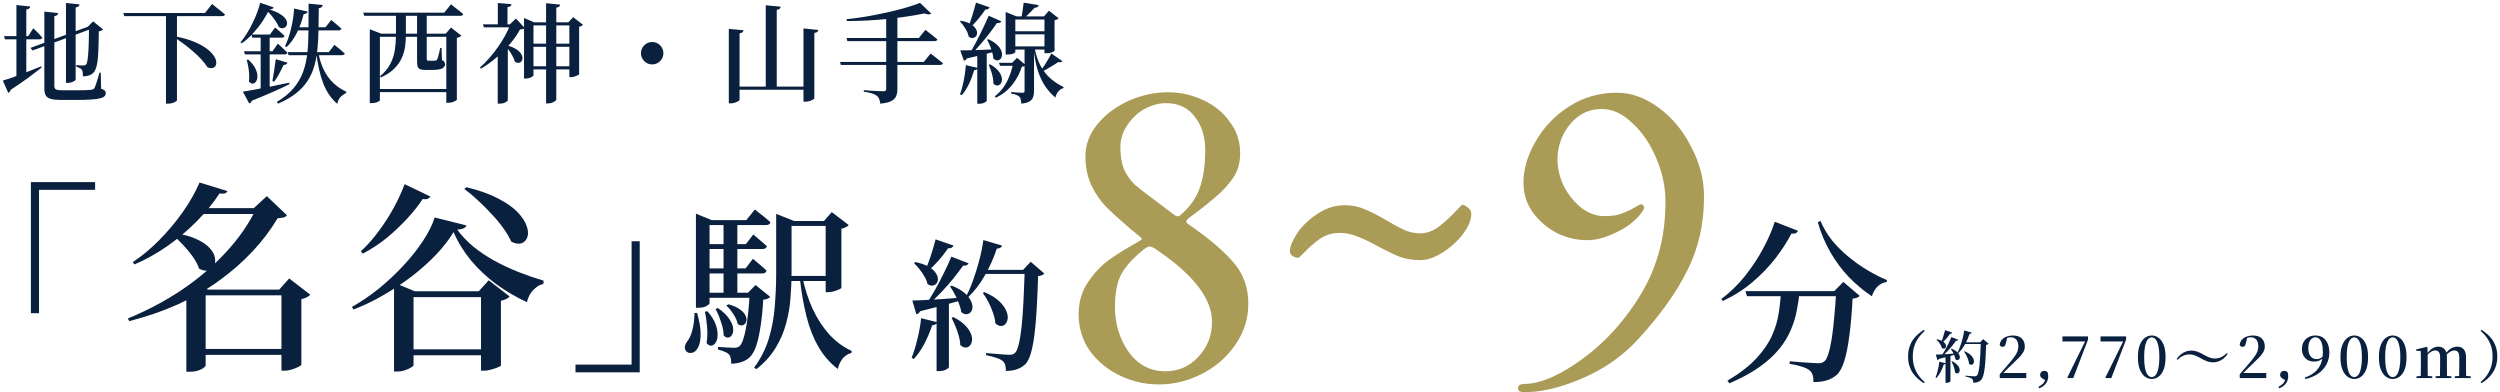 <svg width="529" height="83" viewBox="0 0 529 83" fill="none" xmlns="http://www.w3.org/2000/svg">
<path d="M212.796 3.463V2.543L215.096 3.463H220.915L221.95 2.267L223.997 3.854C223.935 3.946 223.836 4.03 223.698 4.107C223.56 4.168 223.376 4.214 223.146 4.245V10.754C223.146 10.8 222.977 10.9 222.64 11.053C222.318 11.191 221.896 11.26 221.375 11.26H221.007V4.13H214.843V11.007C214.843 11.099 214.689 11.214 214.383 11.352C214.076 11.475 213.662 11.536 213.141 11.536H212.796V3.463ZM213.969 6.614H222.157V7.258H213.969V6.614ZM213.946 9.811H222.203V10.478H213.946V9.811ZM218.868 9.811C219.159 11.513 219.619 12.924 220.248 14.043C220.876 15.147 221.605 16.044 222.433 16.734C223.276 17.424 224.15 17.984 225.055 18.413L225.009 18.666C224.61 18.758 224.257 18.98 223.951 19.333C223.659 19.686 223.445 20.123 223.307 20.644C222.463 19.908 221.727 19.08 221.099 18.16C220.485 17.225 219.972 16.098 219.558 14.779C219.159 13.46 218.86 11.835 218.661 9.903L218.868 9.811ZM211.393 13.284H215.464V13.928H211.6L211.393 13.284ZM214.383 13.284H214.153L215.211 12.249L217.097 13.813C216.959 13.982 216.667 14.081 216.223 14.112C215.824 15.415 215.18 16.65 214.291 17.815C213.401 18.98 212.213 19.939 210.726 20.69L210.519 20.368C211.255 19.801 211.883 19.134 212.405 18.367C212.926 17.6 213.348 16.78 213.67 15.906C214.007 15.017 214.245 14.143 214.383 13.284ZM206.793 11.076L208.794 10.915V21.357C208.794 21.418 208.64 21.533 208.334 21.702C208.042 21.871 207.644 21.955 207.138 21.955H206.793V11.076ZM206.517 0.565L209.415 1.554C209.353 1.692 209.246 1.807 209.093 1.899C208.955 1.976 208.763 2.014 208.518 2.014C208.042 2.704 207.521 3.394 206.954 4.084C206.386 4.759 205.827 5.341 205.275 5.832L204.93 5.648C205.175 5.019 205.443 4.237 205.735 3.302C206.026 2.367 206.287 1.454 206.517 0.565ZM209.208 3.325L211.899 4.521C211.837 4.644 211.722 4.743 211.554 4.82C211.4 4.881 211.201 4.897 210.956 4.866C210.542 5.479 210.036 6.177 209.438 6.959C208.84 7.741 208.196 8.531 207.506 9.328C206.831 10.11 206.164 10.838 205.505 11.513H205.091C205.551 10.731 206.034 9.865 206.54 8.914C207.046 7.948 207.529 6.974 207.989 5.993C208.464 5.012 208.87 4.122 209.208 3.325ZM203.182 10.662C203.657 10.662 204.301 10.654 205.114 10.639C205.926 10.608 206.846 10.578 207.874 10.547C208.901 10.501 209.951 10.455 211.025 10.409L211.048 10.777C210.312 10.976 209.415 11.214 208.357 11.49C207.314 11.751 206.057 12.042 204.585 12.364C204.523 12.517 204.431 12.632 204.309 12.709C204.201 12.77 204.086 12.816 203.964 12.847L203.182 10.662ZM203.343 4.383C204.201 4.552 204.876 4.782 205.367 5.073C205.857 5.364 206.21 5.679 206.425 6.016C206.639 6.338 206.747 6.652 206.747 6.959C206.747 7.25 206.662 7.496 206.494 7.695C206.325 7.894 206.103 8.009 205.827 8.04C205.566 8.071 205.282 7.979 204.976 7.764C204.884 7.212 204.646 6.637 204.263 6.039C203.895 5.426 203.519 4.927 203.136 4.544L203.343 4.383ZM209.139 8.293C209.921 8.661 210.526 9.052 210.956 9.466C211.4 9.88 211.699 10.286 211.853 10.685C212.006 11.068 212.06 11.421 212.014 11.743C211.968 12.065 211.853 12.318 211.669 12.502C211.485 12.686 211.255 12.778 210.979 12.778C210.718 12.763 210.45 12.625 210.174 12.364C210.158 11.935 210.082 11.482 209.944 11.007C209.806 10.532 209.645 10.072 209.461 9.627C209.277 9.167 209.077 8.761 208.863 8.408L209.139 8.293ZM209.484 13.606C210.189 14.005 210.733 14.419 211.117 14.848C211.5 15.277 211.753 15.691 211.876 16.09C212.014 16.473 212.052 16.818 211.991 17.125C211.929 17.432 211.799 17.677 211.6 17.861C211.416 18.03 211.193 18.106 210.933 18.091C210.687 18.076 210.442 17.938 210.197 17.677C210.212 17.232 210.166 16.78 210.059 16.32C209.967 15.845 209.844 15.385 209.691 14.94C209.537 14.48 209.384 14.074 209.231 13.721L209.484 13.606ZM204.378 13.79L206.931 14.365C206.885 14.503 206.8 14.618 206.678 14.71C206.555 14.802 206.371 14.856 206.126 14.871C205.834 15.883 205.466 16.857 205.022 17.792C204.577 18.712 204.071 19.494 203.504 20.138L203.136 19.954C203.442 19.141 203.703 18.191 203.918 17.102C204.148 15.998 204.301 14.894 204.378 13.79ZM216.614 0.565L219.788 1.094C219.696 1.447 219.404 1.631 218.914 1.646C218.73 1.861 218.507 2.098 218.247 2.359C218.001 2.604 217.748 2.857 217.488 3.118C217.227 3.363 216.997 3.586 216.798 3.785H216.131C216.207 3.371 216.292 2.85 216.384 2.221C216.476 1.592 216.552 1.04 216.614 0.565ZM222.456 11.306L224.802 12.939C224.756 13.031 224.656 13.1 224.503 13.146C224.349 13.192 224.158 13.184 223.928 13.123C223.544 13.399 223.015 13.736 222.341 14.135C221.681 14.534 221.03 14.894 220.386 15.216L220.202 15.009C220.462 14.656 220.738 14.25 221.03 13.79C221.321 13.33 221.597 12.878 221.858 12.433C222.118 11.988 222.318 11.613 222.456 11.306ZM216.798 9.811H218.799V19.264C218.799 19.724 218.737 20.146 218.615 20.529C218.492 20.912 218.239 21.219 217.856 21.449C217.488 21.694 216.905 21.855 216.108 21.932C216.092 21.625 216.054 21.342 215.993 21.081C215.947 20.836 215.855 20.636 215.717 20.483C215.579 20.345 215.372 20.215 215.096 20.092C214.835 19.969 214.459 19.877 213.969 19.816V19.471C213.969 19.471 214.068 19.479 214.268 19.494C214.482 19.509 214.728 19.532 215.004 19.563C215.295 19.578 215.563 19.594 215.809 19.609C216.069 19.624 216.253 19.632 216.361 19.632C216.529 19.632 216.644 19.601 216.706 19.54C216.767 19.463 216.798 19.356 216.798 19.218V9.811Z" fill="#09203F"/>
<path d="M177.744 13.1H195.477L196.926 11.329C196.926 11.329 197.01 11.398 197.179 11.536C197.348 11.659 197.57 11.827 197.846 12.042C198.122 12.241 198.406 12.464 198.697 12.709C198.988 12.939 199.264 13.161 199.525 13.376C199.464 13.621 199.249 13.744 198.881 13.744H177.928L177.744 13.1ZM179.124 8.04H194.419L195.822 6.315C195.822 6.315 195.906 6.384 196.075 6.522C196.244 6.645 196.458 6.813 196.719 7.028C196.995 7.227 197.271 7.442 197.547 7.672C197.838 7.902 198.107 8.124 198.352 8.339C198.291 8.584 198.076 8.707 197.708 8.707H179.308L179.124 8.04ZM194.672 0.611L197.064 2.888C196.941 2.98 196.757 3.034 196.512 3.049C196.267 3.049 195.968 2.98 195.615 2.842C194.572 3.057 193.399 3.264 192.096 3.463C190.808 3.662 189.443 3.839 188.002 3.992C186.561 4.13 185.089 4.245 183.586 4.337C182.099 4.414 180.634 4.452 179.193 4.452L179.124 4.061C180.504 3.923 181.922 3.731 183.379 3.486C184.851 3.225 186.285 2.942 187.68 2.635C189.075 2.313 190.379 1.983 191.59 1.646C192.801 1.293 193.829 0.948 194.672 0.611ZM187.519 3.095H189.888V18.873C189.888 19.425 189.804 19.908 189.635 20.322C189.466 20.751 189.121 21.104 188.6 21.38C188.094 21.656 187.312 21.84 186.254 21.932C186.223 21.549 186.147 21.211 186.024 20.92C185.917 20.644 185.748 20.422 185.518 20.253C185.257 20.054 184.92 19.893 184.506 19.77C184.107 19.632 183.532 19.509 182.781 19.402V19.08C182.781 19.08 182.896 19.088 183.126 19.103C183.356 19.118 183.647 19.141 184 19.172C184.368 19.187 184.744 19.21 185.127 19.241C185.526 19.256 185.886 19.272 186.208 19.287C186.53 19.302 186.76 19.31 186.898 19.31C187.128 19.31 187.289 19.272 187.381 19.195C187.473 19.103 187.519 18.965 187.519 18.781V3.095Z" fill="#09203F"/>
<path d="M154.974 18.321H171.419V18.988H154.974V18.321ZM162.035 1.117L165.186 1.416C165.171 1.585 165.102 1.73 164.979 1.853C164.856 1.96 164.649 2.037 164.358 2.083V18.758H162.035V1.117ZM154.215 6.108L157.343 6.407C157.312 6.56 157.236 6.698 157.113 6.821C157.006 6.928 156.799 7.005 156.492 7.051V21.127C156.492 21.204 156.4 21.296 156.216 21.403C156.032 21.526 155.794 21.633 155.503 21.725C155.227 21.817 154.936 21.863 154.629 21.863H154.215V6.108ZM170.016 6.016L173.167 6.338C173.136 6.491 173.06 6.629 172.937 6.752C172.83 6.859 172.623 6.928 172.316 6.959V20.782C172.316 20.859 172.224 20.951 172.04 21.058C171.856 21.181 171.618 21.288 171.327 21.38C171.036 21.472 170.737 21.518 170.43 21.518H170.016V6.016Z" fill="#09203F"/>
<path d="M138 13.629C137.571 13.629 137.172 13.522 136.804 13.307C136.451 13.092 136.168 12.809 135.953 12.456C135.738 12.088 135.631 11.689 135.631 11.26C135.631 10.815 135.738 10.417 135.953 10.064C136.168 9.711 136.451 9.428 136.804 9.213C137.172 8.998 137.571 8.891 138 8.891C138.445 8.891 138.843 8.998 139.196 9.213C139.549 9.428 139.832 9.711 140.047 10.064C140.262 10.417 140.369 10.815 140.369 11.26C140.369 11.689 140.262 12.088 140.047 12.456C139.832 12.809 139.549 13.092 139.196 13.307C138.843 13.522 138.445 13.629 138 13.629Z" fill="#09203F"/>
<path d="M112.286 9.236H121.532V9.903H112.286V9.236ZM112.286 14.02H121.532V14.687H112.286V14.02ZM115.552 0.68L118.542 0.979C118.511 1.132 118.435 1.27 118.312 1.393C118.205 1.5 118.005 1.577 117.714 1.623V21.081C117.714 21.173 117.622 21.28 117.438 21.403C117.254 21.541 117.032 21.656 116.771 21.748C116.51 21.84 116.242 21.886 115.966 21.886H115.552V0.68ZM120.474 4.728H120.267L121.279 3.624L123.372 5.257C123.311 5.318 123.211 5.395 123.073 5.487C122.935 5.564 122.759 5.617 122.544 5.648V15.699C122.544 15.76 122.444 15.837 122.245 15.929C122.061 16.021 121.831 16.113 121.555 16.205C121.294 16.282 121.049 16.32 120.819 16.32H120.474V4.728ZM110.883 4.728V3.808L113.022 4.728H121.026V5.372H112.884V15.929C112.884 16.006 112.8 16.098 112.631 16.205C112.478 16.312 112.271 16.412 112.01 16.504C111.765 16.581 111.489 16.619 111.182 16.619H110.883V4.728ZM107.456 9.167V21.242C107.456 21.288 107.379 21.365 107.226 21.472C107.088 21.595 106.889 21.702 106.628 21.794C106.367 21.886 106.061 21.932 105.708 21.932H105.317V11.007L107.456 9.167ZM105.34 0.634L108.238 0.887C108.223 1.04 108.146 1.178 108.008 1.301C107.885 1.408 107.678 1.477 107.387 1.508V5.418H105.34V0.634ZM102.189 5.142H109.296V5.786H102.396L102.189 5.142ZM107.962 5.142H107.893L109.158 3.923L111.067 5.947C110.96 6.039 110.829 6.108 110.676 6.154C110.523 6.185 110.308 6.215 110.032 6.246C109.511 7.227 108.813 8.232 107.939 9.259C107.065 10.286 106.099 11.26 105.041 12.18C103.983 13.085 102.894 13.867 101.775 14.526L101.545 14.296C102.235 13.698 102.902 13.023 103.546 12.272C104.205 11.521 104.819 10.739 105.386 9.926C105.969 9.098 106.482 8.278 106.927 7.465C107.372 6.637 107.717 5.863 107.962 5.142ZM107.157 9.581C108 9.796 108.667 10.056 109.158 10.363C109.649 10.67 110.001 10.992 110.216 11.329C110.446 11.666 110.561 11.981 110.561 12.272C110.561 12.563 110.484 12.801 110.331 12.985C110.178 13.169 109.978 13.276 109.733 13.307C109.488 13.322 109.219 13.23 108.928 13.031C108.836 12.663 108.683 12.28 108.468 11.881C108.253 11.467 108.008 11.076 107.732 10.708C107.471 10.325 107.203 10.003 106.927 9.742L107.157 9.581Z" fill="#09203F"/>
<path d="M76.866 2.681H94.001L95.427 0.91C95.427 0.91 95.511 0.979 95.68 1.117C95.849 1.255 96.071 1.431 96.347 1.646C96.623 1.845 96.907 2.06 97.198 2.29C97.49 2.52 97.766 2.75 98.026 2.98C97.965 3.225 97.75 3.348 97.382 3.348H77.073L76.866 2.681ZM78.246 7.12V6.2L80.661 7.12H94.323L95.427 5.832L97.612 7.534C97.535 7.641 97.421 7.733 97.267 7.81C97.129 7.887 96.93 7.956 96.669 8.017V21.127C96.669 21.158 96.585 21.219 96.416 21.311C96.263 21.418 96.048 21.518 95.772 21.61C95.496 21.702 95.174 21.748 94.806 21.748H94.438V7.787H80.385V21.219C80.385 21.296 80.224 21.411 79.902 21.564C79.596 21.733 79.166 21.817 78.614 21.817H78.246V7.12ZM79.534 18.827H95.335V19.494H79.534V18.827ZM83.789 2.911H85.882V7.419C85.882 8.186 85.829 8.983 85.721 9.811C85.614 10.624 85.384 11.429 85.031 12.226C84.694 13.008 84.172 13.759 83.467 14.48C82.762 15.185 81.811 15.822 80.615 16.389L80.408 16.136C81.405 15.308 82.141 14.419 82.616 13.468C83.107 12.502 83.421 11.513 83.559 10.501C83.713 9.474 83.789 8.454 83.789 7.442V2.911ZM88.251 2.911H90.298C90.298 3.049 90.298 3.187 90.298 3.325C90.298 3.463 90.298 3.586 90.298 3.693V12.433C90.298 12.586 90.321 12.694 90.367 12.755C90.428 12.816 90.543 12.847 90.712 12.847H91.402C91.555 12.847 91.694 12.847 91.816 12.847C91.939 12.847 92.038 12.839 92.115 12.824C92.192 12.824 92.261 12.809 92.322 12.778C92.383 12.747 92.437 12.694 92.483 12.617C92.544 12.51 92.614 12.333 92.69 12.088C92.767 11.827 92.844 11.528 92.92 11.191C93.012 10.838 93.089 10.493 93.15 10.156H93.426L93.518 12.709C93.779 12.816 93.948 12.947 94.024 13.1C94.116 13.238 94.162 13.407 94.162 13.606C94.162 14.005 93.948 14.304 93.518 14.503C93.104 14.702 92.345 14.802 91.241 14.802H90.045C89.524 14.802 89.133 14.748 88.872 14.641C88.627 14.518 88.458 14.327 88.366 14.066C88.29 13.79 88.251 13.437 88.251 13.008V2.911Z" fill="#09203F"/>
<path d="M60.881 11.03H69.575L70.771 9.489C70.771 9.489 70.894 9.589 71.139 9.788C71.4 9.987 71.699 10.233 72.036 10.524C72.373 10.8 72.68 11.068 72.956 11.329C72.895 11.559 72.688 11.674 72.335 11.674H61.065L60.881 11.03ZM65.297 0.772L68.287 1.071C68.256 1.24 68.18 1.385 68.057 1.508C67.934 1.615 67.735 1.692 67.459 1.738C67.444 3.379 67.421 4.927 67.39 6.384C67.375 7.841 67.298 9.213 67.16 10.501C67.037 11.774 66.807 12.97 66.47 14.089C66.148 15.193 65.673 16.22 65.044 17.171C64.431 18.106 63.618 18.973 62.606 19.77C61.594 20.567 60.337 21.288 58.834 21.932L58.581 21.564C60.053 20.69 61.226 19.732 62.1 18.689C62.989 17.631 63.664 16.481 64.124 15.239C64.584 13.982 64.891 12.617 65.044 11.145C65.197 9.673 65.274 8.078 65.274 6.361C65.289 4.628 65.297 2.765 65.297 0.772ZM62.238 1.807L65.113 2.451C65.067 2.604 64.975 2.727 64.837 2.819C64.714 2.911 64.523 2.965 64.262 2.98C63.894 4.421 63.411 5.748 62.813 6.959C62.215 8.155 61.494 9.152 60.651 9.949L60.306 9.765C60.812 8.738 61.234 7.519 61.571 6.108C61.924 4.697 62.146 3.264 62.238 1.807ZM62.445 5.763H68.885L70.081 4.222C70.081 4.222 70.204 4.322 70.449 4.521C70.694 4.72 70.986 4.966 71.323 5.257C71.676 5.548 71.982 5.817 72.243 6.062C72.182 6.307 71.975 6.43 71.622 6.43H62.445V5.763ZM67.367 11.122C67.628 12.579 68.034 13.844 68.586 14.917C69.138 15.99 69.813 16.895 70.61 17.631C71.407 18.367 72.297 18.957 73.278 19.402L73.232 19.701C72.726 19.946 72.304 20.253 71.967 20.621C71.645 21.004 71.453 21.457 71.392 21.978C70.104 20.905 69.107 19.463 68.402 17.654C67.712 15.845 67.229 13.729 66.953 11.306L67.367 11.122ZM56.971 2.014C56.603 2.811 56.12 3.655 55.522 4.544C54.939 5.418 54.272 6.261 53.521 7.074C52.785 7.887 51.995 8.584 51.152 9.167L50.876 8.983C51.336 8.431 51.781 7.81 52.21 7.12C52.655 6.415 53.061 5.679 53.429 4.912C53.812 4.13 54.142 3.371 54.418 2.635C54.694 1.884 54.909 1.201 55.062 0.588L57.891 1.554C57.86 1.677 57.776 1.784 57.638 1.876C57.5 1.953 57.278 1.999 56.971 2.014ZM56.442 1.876C57.515 2.137 58.359 2.443 58.972 2.796C59.601 3.149 60.053 3.501 60.329 3.854C60.605 4.207 60.743 4.544 60.743 4.866C60.758 5.173 60.674 5.426 60.49 5.625C60.321 5.824 60.099 5.939 59.823 5.97C59.562 6.001 59.286 5.916 58.995 5.717C58.796 5.196 58.435 4.59 57.914 3.9C57.408 3.195 56.81 2.543 56.12 1.945L56.442 1.876ZM53.199 7.304H57.132L58.213 5.809C58.213 5.809 58.328 5.909 58.558 6.108C58.788 6.307 59.056 6.545 59.363 6.821C59.685 7.097 59.969 7.358 60.214 7.603C60.153 7.848 59.953 7.971 59.616 7.971H53.383L53.199 7.304ZM51.635 10.846H57.661L58.788 9.236C58.788 9.236 58.857 9.297 58.995 9.42C59.133 9.543 59.309 9.704 59.524 9.903C59.739 10.102 59.961 10.317 60.191 10.547C60.421 10.762 60.628 10.961 60.812 11.145C60.751 11.39 60.551 11.513 60.214 11.513H51.819L51.635 10.846ZM55.154 7.304H57.063V18.942L55.154 19.425V7.304ZM51.382 19.402C51.949 19.31 52.739 19.172 53.751 18.988C54.778 18.789 55.936 18.566 57.224 18.321C58.512 18.06 59.838 17.784 61.203 17.493L61.272 17.792C60.413 18.237 59.325 18.75 58.006 19.333C56.703 19.916 55.131 20.575 53.291 21.311C53.199 21.602 53.015 21.794 52.739 21.886L51.382 19.402ZM58.351 12.525L60.835 13.261C60.789 13.399 60.697 13.514 60.559 13.606C60.421 13.698 60.237 13.744 60.007 13.744C59.731 14.342 59.417 14.963 59.064 15.607C58.727 16.251 58.374 16.811 58.006 17.286L57.638 17.148C57.761 16.535 57.883 15.806 58.006 14.963C58.144 14.12 58.259 13.307 58.351 12.525ZM52.509 12.594C53.214 13.223 53.713 13.836 54.004 14.434C54.311 15.032 54.464 15.576 54.464 16.067C54.479 16.542 54.387 16.926 54.188 17.217C54.004 17.508 53.774 17.669 53.498 17.7C53.222 17.715 52.946 17.562 52.67 17.24C52.747 16.749 52.762 16.236 52.716 15.699C52.685 15.162 52.624 14.633 52.532 14.112C52.44 13.575 52.333 13.1 52.21 12.686L52.509 12.594Z" fill="#09203F"/>
<path d="M37.099 7.695C38.586 7.986 39.859 8.347 40.917 8.776C41.975 9.205 42.841 9.658 43.516 10.133C44.191 10.608 44.704 11.084 45.057 11.559C45.425 12.019 45.647 12.456 45.724 12.87C45.801 13.269 45.77 13.606 45.632 13.882C45.494 14.143 45.272 14.311 44.965 14.388C44.674 14.465 44.321 14.411 43.907 14.227C43.554 13.675 43.11 13.108 42.573 12.525C42.036 11.942 41.438 11.375 40.779 10.823C40.135 10.256 39.476 9.727 38.801 9.236C38.142 8.745 37.513 8.308 36.915 7.925L37.099 7.695ZM37.444 21.219C37.444 21.28 37.36 21.365 37.191 21.472C37.038 21.595 36.815 21.702 36.524 21.794C36.248 21.886 35.926 21.932 35.558 21.932H35.121V2.75H37.444V21.219ZM44.873 0.841C44.873 0.841 44.965 0.918 45.149 1.071C45.333 1.209 45.563 1.393 45.839 1.623C46.13 1.838 46.429 2.075 46.736 2.336C47.058 2.581 47.349 2.819 47.61 3.049C47.549 3.294 47.326 3.417 46.943 3.417H26.289L26.105 2.75H43.378L44.873 0.841Z" fill="#09203F"/>
<path d="M13.961 0.634L16.836 0.933C16.821 1.086 16.752 1.224 16.629 1.347C16.506 1.454 16.299 1.531 16.008 1.577V16.849C16.008 16.926 15.924 17.018 15.755 17.125C15.586 17.232 15.372 17.332 15.111 17.424C14.866 17.501 14.605 17.539 14.329 17.539H13.961V0.634ZM9.384 2.451L12.305 2.773C12.29 2.926 12.221 3.064 12.098 3.187C11.976 3.294 11.776 3.371 11.5 3.417V18.16C11.5 18.513 11.6 18.758 11.799 18.896C12.014 19.034 12.443 19.103 13.087 19.103H16.33C17.005 19.103 17.587 19.095 18.078 19.08C18.584 19.065 18.96 19.042 19.205 19.011C19.558 18.98 19.811 18.865 19.964 18.666C20.087 18.451 20.24 18.053 20.424 17.47C20.623 16.872 20.831 16.174 21.045 15.377H21.321L21.39 18.758C21.773 18.896 22.034 19.034 22.172 19.172C22.31 19.31 22.379 19.486 22.379 19.701C22.379 19.977 22.287 20.199 22.103 20.368C21.934 20.552 21.628 20.698 21.183 20.805C20.738 20.928 20.11 21.012 19.297 21.058C18.485 21.119 17.45 21.15 16.192 21.15H12.88C12.006 21.15 11.316 21.081 10.81 20.943C10.304 20.82 9.936 20.583 9.706 20.23C9.491 19.877 9.384 19.371 9.384 18.712V2.451ZM0.851 7.649H5.98L7.038 5.97C7.038 5.97 7.107 6.039 7.245 6.177C7.383 6.3 7.552 6.461 7.751 6.66C7.95 6.859 8.157 7.074 8.372 7.304C8.587 7.534 8.778 7.749 8.947 7.948C8.886 8.193 8.686 8.316 8.349 8.316H1.035L0.851 7.649ZM3.473 1.071L6.394 1.37C6.379 1.523 6.31 1.661 6.187 1.784C6.064 1.891 5.857 1.968 5.566 2.014V16.182L3.473 16.849V1.071ZM0.598 17.056C1.073 16.918 1.74 16.703 2.599 16.412C3.458 16.105 4.416 15.745 5.474 15.331C6.547 14.917 7.621 14.488 8.694 14.043L8.809 14.296C8.088 14.863 7.184 15.553 6.095 16.366C5.006 17.163 3.726 18.045 2.254 19.011C2.177 19.318 2.009 19.532 1.748 19.655L0.598 17.056ZM18.4 5.717L18.998 5.51L19.251 6.131L6.877 10.685L6.44 10.133L18.4 5.717ZM18.837 5.648H18.584L19.711 4.521L21.804 6.223C21.727 6.315 21.613 6.399 21.459 6.476C21.321 6.537 21.137 6.583 20.907 6.614C20.892 8.132 20.861 9.412 20.815 10.455C20.785 11.482 20.723 12.326 20.631 12.985C20.539 13.644 20.416 14.166 20.263 14.549C20.125 14.917 19.949 15.208 19.734 15.423C19.458 15.684 19.128 15.875 18.745 15.998C18.377 16.105 17.979 16.159 17.549 16.159C17.549 15.852 17.534 15.576 17.503 15.331C17.473 15.086 17.404 14.886 17.296 14.733C17.189 14.595 17.035 14.48 16.836 14.388C16.652 14.281 16.422 14.189 16.146 14.112V13.767C16.361 13.782 16.614 13.805 16.905 13.836C17.212 13.851 17.457 13.859 17.641 13.859C17.902 13.859 18.093 13.79 18.216 13.652C18.354 13.499 18.462 13.138 18.538 12.571C18.63 12.004 18.699 11.16 18.745 10.041C18.791 8.906 18.822 7.442 18.837 5.648Z" fill="#09203F"/>
<path d="M135.364 78.784H121.776V77.15H133.644V51.049H135.364V78.784Z" fill="#09203F"/>
<path d="M95.976 49.114C95.001 50.719 93.754 52.325 92.235 53.93C90.716 55.507 89.01 57.026 87.118 58.488C85.226 59.921 83.234 61.24 81.141 62.444C79.077 63.648 76.956 64.666 74.777 65.497L74.476 64.938C76.368 63.877 78.246 62.602 80.109 61.111C81.972 59.592 83.707 57.972 85.312 56.252C86.946 54.503 88.336 52.755 89.483 51.006C90.658 49.229 91.49 47.566 91.977 46.018L98.685 47.695C98.628 47.953 98.441 48.154 98.126 48.297C97.839 48.44 97.381 48.541 96.75 48.598C97.696 49.888 98.843 51.092 100.19 52.21C101.566 53.328 103.071 54.331 104.705 55.22C106.339 56.109 108.03 56.897 109.779 57.585C111.528 58.273 113.276 58.875 115.025 59.391L114.982 60.079C114.351 60.222 113.792 60.509 113.305 60.939C112.818 61.34 112.416 61.813 112.101 62.358C111.814 62.874 111.614 63.404 111.499 63.949C109.234 62.888 107.084 61.627 105.049 60.165C103.042 58.674 101.265 57.012 99.717 55.177C98.169 53.314 96.922 51.293 95.976 49.114ZM98.685 39.611C101.408 40.27 103.659 41.073 105.436 42.019C107.213 42.936 108.589 43.911 109.564 44.943C110.539 45.975 111.169 46.95 111.456 47.867C111.771 48.756 111.814 49.53 111.585 50.189C111.356 50.848 110.94 51.278 110.338 51.479C109.736 51.68 109.019 51.565 108.188 51.135C107.758 50.189 107.17 49.2 106.425 48.168C105.68 47.136 104.834 46.133 103.888 45.158C102.971 44.155 102.025 43.209 101.05 42.32C100.104 41.431 99.172 40.657 98.255 39.998L98.685 39.611ZM91.074 41.589C90.959 41.79 90.773 41.947 90.515 42.062C90.286 42.177 89.927 42.191 89.44 42.105C88.58 43.424 87.505 44.785 86.215 46.19C84.925 47.595 83.492 48.956 81.915 50.275C80.338 51.565 78.618 52.697 76.755 53.672L76.368 53.156C77.744 51.895 79.034 50.433 80.238 48.77C81.471 47.107 82.546 45.416 83.463 43.696C84.38 41.976 85.097 40.399 85.613 38.966L91.074 41.589ZM104.275 73.925V75.172H85.011V73.925H104.275ZM101.308 61.627L103.415 59.305L107.844 62.745C107.701 62.917 107.471 63.089 107.156 63.261C106.841 63.404 106.454 63.533 105.995 63.648V77.322C105.995 77.408 105.794 77.537 105.393 77.709C104.992 77.881 104.519 78.039 103.974 78.182C103.429 78.354 102.928 78.44 102.469 78.44H101.781V61.627H101.308ZM87.505 77.279C87.505 77.394 87.333 77.551 86.989 77.752C86.645 77.981 86.201 78.182 85.656 78.354C85.14 78.526 84.595 78.612 84.022 78.612H83.377V61.627V59.821L87.763 61.627H104.404V62.874H87.505V77.279Z" fill="#09203F"/>
<path d="M40.678 44.04H56.201V45.287H39.689L40.678 44.04ZM59.555 61.283H59.082L61.189 58.918L65.661 62.358C65.517 62.53 65.288 62.702 64.973 62.874C64.657 63.046 64.256 63.189 63.769 63.304V77.15C63.769 77.265 63.568 77.422 63.167 77.623C62.766 77.824 62.292 78.01 61.748 78.182C61.203 78.354 60.702 78.44 60.243 78.44H59.555V61.283ZM41.624 73.839H61.447V75.086H41.624V73.839ZM41.581 61.283H61.963V62.487H41.581V61.283ZM54.266 44.04H53.707L56.459 41.503L60.716 45.545C60.544 45.774 60.315 45.932 60.028 46.018C59.741 46.075 59.311 46.133 58.738 46.19C55.757 51.178 51.629 55.578 46.354 59.391C41.108 63.204 34.773 66.056 27.348 67.948L27.047 67.389C31.117 65.726 34.93 63.705 38.485 61.326C42.039 58.918 45.164 56.252 47.859 53.328C50.582 50.375 52.718 47.279 54.266 44.04ZM36.808 49.329C38.786 49.587 40.391 50.017 41.624 50.619C42.885 51.192 43.817 51.837 44.419 52.554C45.05 53.242 45.408 53.93 45.494 54.618C45.608 55.277 45.523 55.851 45.236 56.338C44.978 56.797 44.577 57.098 44.032 57.241C43.487 57.356 42.856 57.227 42.14 56.854C41.853 56.023 41.395 55.163 40.764 54.274C40.133 53.385 39.431 52.54 38.657 51.737C37.911 50.934 37.181 50.246 36.464 49.673L36.808 49.329ZM42.226 38.622L48.117 40.428C48.031 40.657 47.873 40.815 47.644 40.901C47.414 40.987 47.013 41.001 46.44 40.944C45.178 42.893 43.602 44.828 41.71 46.749C39.846 48.641 37.782 50.39 35.518 51.995C33.282 53.572 30.931 54.89 28.466 55.951L28.079 55.478C30.028 54.188 31.906 52.626 33.712 50.791C35.518 48.956 37.166 46.993 38.657 44.9C40.148 42.779 41.337 40.686 42.226 38.622ZM43.516 61.283V77.365C43.516 77.451 43.387 77.594 43.129 77.795C42.871 78.024 42.484 78.225 41.968 78.397C41.452 78.569 40.85 78.655 40.162 78.655H39.431V62.917L41.409 60.208L44.075 61.283H43.516Z" fill="#09203F"/>
<path d="M6.536 38.536H20.124V40.17H8.256V66.271H6.536V38.536Z" fill="#09203F"/>
<path d="M322.557 82.976C321.661 82.976 321.213 82.72 321.213 82.208C321.213 81.888 321.341 81.632 321.597 81.44C321.853 81.312 322.173 81.248 322.557 81.248C325.437 81.248 328.925 79.904 333.021 77.216C337.181 74.464 340.797 71.104 343.869 67.136C346.941 63.168 349.117 59.264 350.397 55.424C351.741 51.584 352.413 47.328 352.413 42.656C352.413 39.584 351.773 36.544 350.493 33.536C349.213 30.464 347.517 27.968 345.405 26.048C343.357 24.064 341.213 23.072 338.973 23.072C336.989 23.072 335.293 23.616 333.885 24.704C332.477 25.792 331.389 27.168 330.621 28.832C329.917 30.432 329.565 32.064 329.565 33.728C329.565 35.648 330.013 37.536 330.909 39.392C331.869 41.248 333.117 42.784 334.653 44C336.189 45.152 337.789 45.728 339.453 45.728C340.797 45.728 341.885 45.6 342.717 45.344C343.613 45.024 344.445 44.672 345.213 44.288C345.981 43.84 346.621 43.488 347.133 43.232H347.229C347.485 43.232 347.677 43.36 347.805 43.616C347.933 43.872 347.933 44.096 347.805 44.288C347.165 45.44 346.109 46.56 344.637 47.648C343.677 48.352 342.365 49.056 340.701 49.76C339.037 50.464 337.405 50.816 335.805 50.816C333.565 50.816 331.421 50.304 329.373 49.28C327.325 48.192 325.629 46.72 324.285 44.864C323.005 43.008 322.365 40.96 322.365 38.72C322.365 35.776 323.229 32.832 324.957 29.888C326.685 26.88 329.053 24.416 332.061 22.496C335.069 20.576 338.429 19.616 342.141 19.616C345.149 19.616 348.093 20.672 350.973 22.784C353.853 24.896 356.157 27.68 357.885 31.136C359.677 34.528 360.573 38.016 360.573 41.6C360.573 47.296 359.421 52.448 357.117 57.056C354.877 61.664 351.421 66.528 346.749 71.648C343.485 75.232 339.549 78.016 334.941 80C330.397 81.984 326.269 82.976 322.557 82.976Z" fill="#AA9B56"/>
<path d="M300.477 55.04C299.005 55.04 297.597 54.816 296.253 54.368C294.973 53.856 293.373 53.088 291.453 52.064C289.853 51.168 288.445 50.496 287.229 50.048C286.013 49.536 284.765 49.28 283.485 49.28C281.885 49.28 280.445 49.728 279.165 50.624C277.949 51.52 276.925 52.416 276.093 53.312C275.261 54.144 274.813 54.56 274.749 54.56C274.365 54.56 273.949 54.432 273.501 54.176C273.117 53.856 272.925 53.536 272.925 53.216C272.925 52.256 273.437 50.976 274.461 49.376C275.549 47.776 276.989 46.4 278.781 45.248C280.573 44.032 282.493 43.424 284.541 43.424C286.013 43.424 287.357 43.68 288.573 44.192C289.853 44.704 291.325 45.44 292.989 46.4C294.589 47.36 295.933 48.096 297.021 48.608C298.173 49.12 299.325 49.376 300.477 49.376C301.885 49.376 303.229 48.896 304.509 47.936C305.789 46.912 306.909 45.888 307.869 44.864C308.829 43.84 309.341 43.328 309.405 43.328C309.725 43.328 310.109 43.52 310.557 43.904C311.069 44.224 311.325 44.672 311.325 45.248C311.325 46.528 310.749 47.936 309.597 49.472C308.445 51.008 307.005 52.32 305.277 53.408C303.613 54.496 302.013 55.04 300.477 55.04Z" fill="#AA9B56"/>
<path d="M245.232 81.344C242.288 81.344 239.504 80.704 236.88 79.424C234.256 78.144 232.144 76.384 230.544 74.144C229.008 71.904 228.24 69.344 228.24 66.464C228.24 63.904 228.912 61.632 230.256 59.648C231.6 57.664 233.136 56.064 234.864 54.848C236.592 53.632 238.672 52.352 241.104 51.008C241.424 50.816 241.584 50.656 241.584 50.528C241.584 50.4 241.328 50.144 240.816 49.76L239.184 48.416C236.944 46.496 235.216 44.928 234 43.712C232.784 42.432 231.76 40.928 230.928 39.2C230.096 37.408 229.68 35.36 229.68 33.056C229.68 30.624 230.512 28.384 232.176 26.336C233.904 24.224 236.112 22.56 238.8 21.344C241.552 20.128 244.336 19.52 247.152 19.52C249.712 19.52 252.176 20.064 254.544 21.152C256.912 22.24 258.8 23.776 260.208 25.76C261.68 27.68 262.416 29.888 262.416 32.384C262.416 34.432 261.936 36.16 260.976 37.568C260.08 38.912 258.864 40.256 257.328 41.6C255.6 43.072 253.904 44.416 252.24 45.632C251.408 46.208 250.992 46.624 250.992 46.88C250.992 47.072 251.248 47.328 251.76 47.648C255.984 50.592 259.088 53.248 261.072 55.616C263.12 57.984 264.144 60.864 264.144 64.256C264.144 67.456 263.216 70.368 261.36 72.992C259.568 75.616 257.2 77.664 254.256 79.136C251.376 80.608 248.368 81.344 245.232 81.344ZM249.648 45.632C251.696 43.904 253.104 41.952 253.872 39.776C254.64 37.6 255.024 34.912 255.024 31.712C255.024 28.896 254.288 26.56 252.816 24.704C251.408 22.784 249.36 21.824 246.672 21.824C245.2 21.824 243.696 22.24 242.16 23.072C240.688 23.904 239.472 25.056 238.512 26.528C237.552 27.936 237.072 29.472 237.072 31.136C237.072 32.992 237.328 34.56 237.84 35.84C238.416 37.056 239.152 38.112 240.048 39.008C241.008 39.84 242.448 40.96 244.368 42.368C246.672 44.096 247.984 45.088 248.304 45.344C248.88 45.792 249.328 45.888 249.648 45.632ZM246.576 78.56C249.392 78.56 251.728 77.536 253.584 75.488C255.504 73.44 256.464 70.976 256.464 68.096C256.464 63.296 252.688 58.304 245.136 53.12C244.304 52.48 243.664 52.16 243.216 52.16C242.96 52.16 242.576 52.352 242.064 52.736C239.824 54.528 238.224 56.288 237.264 58.016C236.368 59.744 235.92 62.048 235.92 64.928C235.92 68.512 236.88 71.68 238.8 74.432C240.784 77.184 243.376 78.56 246.576 78.56Z" fill="#AA9B56"/>
<path d="M525.087 69.788C525.511 70.052 525.923 70.36 526.323 70.712C526.723 71.056 527.079 71.456 527.391 71.912C527.711 72.368 527.963 72.888 528.147 73.472C528.331 74.056 528.423 74.712 528.423 75.44C528.423 76.168 528.331 76.824 528.147 77.408C527.963 77.992 527.711 78.512 527.391 78.968C527.079 79.424 526.723 79.824 526.323 80.168C525.923 80.52 525.511 80.828 525.087 81.092L524.895 80.864C525.359 80.48 525.779 80.032 526.155 79.52C526.539 79 526.847 78.404 527.079 77.732C527.311 77.06 527.427 76.296 527.427 75.44C527.427 74.576 527.311 73.812 527.079 73.148C526.847 72.476 526.539 71.884 526.155 71.372C525.779 70.852 525.359 70.4 524.895 70.016L525.087 69.788Z" fill="#09203F"/>
<path d="M511.335 80V79.628L512.583 79.52H513.279L514.659 79.628V80H511.335ZM512.223 80C512.231 79.792 512.235 79.52 512.235 79.184C512.243 78.84 512.247 78.488 512.247 78.128C512.255 77.76 512.259 77.436 512.259 77.156V76.244C512.259 75.852 512.255 75.5 512.247 75.188C512.247 74.876 512.239 74.572 512.223 74.276L511.275 74.216V73.928L513.495 73.4L513.639 73.484L513.699 74.84V77.156C513.699 77.436 513.699 77.76 513.699 78.128C513.707 78.488 513.711 78.84 513.711 79.184C513.719 79.52 513.727 79.792 513.735 80H512.223ZM515.379 80V79.628L516.603 79.52H517.503L518.715 79.628V80H515.379ZM516.291 80C516.299 79.792 516.303 79.52 516.303 79.184C516.311 78.848 516.315 78.5 516.315 78.14C516.323 77.772 516.327 77.444 516.327 77.156V75.608C516.327 75.072 516.235 74.696 516.051 74.48C515.867 74.264 515.615 74.156 515.295 74.156C515.087 74.156 514.871 74.208 514.647 74.312C514.431 74.408 514.219 74.544 514.011 74.72C513.803 74.896 513.611 75.092 513.435 75.308L513.387 75.104C513.643 74.704 513.907 74.376 514.179 74.12C514.451 73.864 514.735 73.672 515.031 73.544C515.327 73.416 515.627 73.352 515.931 73.352C516.475 73.352 516.915 73.528 517.251 73.88C517.595 74.232 517.767 74.788 517.767 75.548V77.156C517.767 77.444 517.767 77.772 517.767 78.14C517.775 78.5 517.779 78.848 517.779 79.184C517.787 79.52 517.795 79.792 517.803 80H516.291ZM519.435 80V79.628L520.671 79.52H521.475L522.807 79.628V80H519.435ZM520.347 80C520.355 79.792 520.359 79.52 520.359 79.184C520.367 78.848 520.371 78.5 520.371 78.14C520.379 77.772 520.383 77.444 520.383 77.156V75.656C520.383 75.096 520.291 74.708 520.107 74.492C519.923 74.268 519.675 74.156 519.363 74.156C519.059 74.156 518.743 74.256 518.415 74.456C518.095 74.648 517.787 74.916 517.491 75.26L517.359 75.02C517.655 74.604 517.939 74.276 518.211 74.036C518.483 73.796 518.763 73.624 519.051 73.52C519.339 73.408 519.643 73.352 519.963 73.352C520.523 73.352 520.971 73.532 521.307 73.892C521.643 74.244 521.811 74.82 521.811 75.62V77.156C521.811 77.444 521.811 77.772 521.811 78.14C521.819 78.5 521.823 78.848 521.823 79.184C521.831 79.52 521.839 79.792 521.847 80H520.347Z" fill="#09203F"/>
<path d="M506.305 80.192C505.801 80.192 505.325 80.032 504.877 79.712C504.437 79.392 504.077 78.892 503.797 78.212C503.517 77.532 503.377 76.652 503.377 75.572C503.377 74.492 503.517 73.616 503.797 72.944C504.077 72.272 504.437 71.78 504.877 71.468C505.325 71.148 505.801 70.988 506.305 70.988C506.809 70.988 507.285 71.148 507.733 71.468C508.181 71.78 508.541 72.272 508.813 72.944C509.085 73.616 509.221 74.492 509.221 75.572C509.221 76.652 509.085 77.532 508.813 78.212C508.541 78.892 508.181 79.392 507.733 79.712C507.285 80.032 506.809 80.192 506.305 80.192ZM506.305 79.796C506.505 79.796 506.701 79.728 506.893 79.592C507.093 79.456 507.265 79.228 507.409 78.908C507.561 78.58 507.681 78.144 507.769 77.6C507.865 77.056 507.913 76.38 507.913 75.572C507.913 74.764 507.865 74.092 507.769 73.556C507.681 73.012 507.561 72.584 507.409 72.272C507.265 71.952 507.093 71.724 506.893 71.588C506.701 71.452 506.505 71.384 506.305 71.384C506.097 71.384 505.897 71.452 505.705 71.588C505.513 71.724 505.341 71.952 505.189 72.272C505.037 72.584 504.917 73.012 504.829 73.556C504.741 74.092 504.697 74.764 504.697 75.572C504.697 76.38 504.741 77.06 504.829 77.612C504.917 78.156 505.037 78.588 505.189 78.908C505.341 79.228 505.513 79.456 505.705 79.592C505.897 79.728 506.097 79.796 506.305 79.796Z" fill="#09203F"/>
<path d="M498.168 80.192C497.664 80.192 497.188 80.032 496.74 79.712C496.3 79.392 495.94 78.892 495.66 78.212C495.38 77.532 495.24 76.652 495.24 75.572C495.24 74.492 495.38 73.616 495.66 72.944C495.94 72.272 496.3 71.78 496.74 71.468C497.188 71.148 497.664 70.988 498.168 70.988C498.672 70.988 499.148 71.148 499.596 71.468C500.044 71.78 500.404 72.272 500.676 72.944C500.948 73.616 501.084 74.492 501.084 75.572C501.084 76.652 500.948 77.532 500.676 78.212C500.404 78.892 500.044 79.392 499.596 79.712C499.148 80.032 498.672 80.192 498.168 80.192ZM498.168 79.796C498.368 79.796 498.564 79.728 498.756 79.592C498.956 79.456 499.128 79.228 499.272 78.908C499.424 78.58 499.544 78.144 499.632 77.6C499.728 77.056 499.776 76.38 499.776 75.572C499.776 74.764 499.728 74.092 499.632 73.556C499.544 73.012 499.424 72.584 499.272 72.272C499.128 71.952 498.956 71.724 498.756 71.588C498.564 71.452 498.368 71.384 498.168 71.384C497.96 71.384 497.76 71.452 497.568 71.588C497.376 71.724 497.204 71.952 497.052 72.272C496.9 72.584 496.78 73.012 496.692 73.556C496.604 74.092 496.56 74.764 496.56 75.572C496.56 76.38 496.604 77.06 496.692 77.612C496.78 78.156 496.9 78.588 497.052 78.908C497.204 79.228 497.376 79.456 497.568 79.592C497.76 79.728 497.96 79.796 498.168 79.796Z" fill="#09203F"/>
<path d="M487.788 80.216L487.704 79.892C488.592 79.58 489.316 79.176 489.876 78.68C490.436 78.184 490.848 77.592 491.112 76.904C491.384 76.208 491.52 75.408 491.52 74.504C491.52 73.768 491.452 73.172 491.316 72.716C491.18 72.252 490.992 71.912 490.752 71.696C490.52 71.48 490.252 71.372 489.948 71.372C489.676 71.372 489.424 71.46 489.192 71.636C488.968 71.804 488.784 72.06 488.64 72.404C488.504 72.748 488.436 73.18 488.436 73.7C488.436 74.42 488.596 74.984 488.916 75.392C489.244 75.792 489.664 75.992 490.176 75.992C490.488 75.992 490.768 75.928 491.016 75.8C491.264 75.672 491.492 75.48 491.7 75.224L491.952 75.296H491.844C491.66 75.656 491.38 75.948 491.004 76.172C490.636 76.396 490.192 76.508 489.672 76.508C489.176 76.508 488.732 76.404 488.34 76.196C487.956 75.98 487.652 75.676 487.428 75.284C487.204 74.884 487.092 74.412 487.092 73.868C487.092 73.252 487.22 72.732 487.476 72.308C487.732 71.876 488.076 71.548 488.508 71.324C488.94 71.1 489.416 70.988 489.936 70.988C490.552 70.988 491.08 71.136 491.52 71.432C491.96 71.72 492.296 72.136 492.528 72.68C492.768 73.224 492.888 73.876 492.888 74.636C492.888 75.532 492.684 76.36 492.276 77.12C491.876 77.872 491.296 78.516 490.536 79.052C489.776 79.58 488.86 79.968 487.788 80.216Z" fill="#09203F"/>
<path d="M482.255 82.172L482.123 81.848C482.555 81.632 482.887 81.396 483.119 81.14C483.351 80.892 483.507 80.544 483.587 80.096L483.731 80.528L483.035 80.144C482.835 80.024 482.691 79.896 482.603 79.76C482.515 79.616 482.471 79.468 482.471 79.316C482.471 79.084 482.547 78.888 482.699 78.728C482.859 78.56 483.063 78.476 483.311 78.476C483.455 78.476 483.587 78.496 483.707 78.536C483.827 78.576 483.943 78.652 484.055 78.764C484.103 78.9 484.135 79.032 484.151 79.16C484.175 79.28 484.187 79.42 484.187 79.58C484.187 80.212 484.011 80.748 483.659 81.188C483.315 81.636 482.847 81.964 482.255 82.172Z" fill="#09203F"/>
<path d="M473.926 80V79.196C474.31 78.756 474.682 78.324 475.042 77.9C475.402 77.476 475.73 77.096 476.026 76.76C476.458 76.248 476.806 75.804 477.07 75.428C477.342 75.052 477.542 74.696 477.67 74.36C477.798 74.016 477.862 73.652 477.862 73.268C477.862 72.66 477.718 72.192 477.43 71.864C477.142 71.536 476.746 71.372 476.242 71.372C476.042 71.372 475.838 71.4 475.63 71.456C475.43 71.504 475.214 71.596 474.982 71.732L475.522 71.396L475.222 72.62C475.166 72.924 475.074 73.128 474.946 73.232C474.818 73.336 474.678 73.388 474.526 73.388C474.382 73.388 474.254 73.352 474.142 73.28C474.038 73.2 473.962 73.096 473.914 72.968C473.97 72.528 474.13 72.164 474.394 71.876C474.658 71.58 474.99 71.36 475.39 71.216C475.79 71.064 476.218 70.988 476.674 70.988C477.538 70.988 478.178 71.2 478.594 71.624C479.018 72.048 479.23 72.616 479.23 73.328C479.23 73.728 479.13 74.108 478.93 74.468C478.73 74.828 478.422 75.228 478.006 75.668C477.59 76.1 477.05 76.624 476.386 77.24C476.25 77.36 476.082 77.52 475.882 77.72C475.682 77.912 475.462 78.132 475.222 78.38C474.99 78.62 474.75 78.864 474.502 79.112L474.622 78.716V78.92H479.542V80H473.926Z" fill="#09203F"/>
<path d="M463.282 74.996C462.794 74.996 462.342 75.096 461.926 75.296C461.51 75.488 461.126 75.768 460.774 76.136L460.57 75.956C460.866 75.54 461.182 75.204 461.518 74.948C461.854 74.684 462.202 74.492 462.562 74.372C462.93 74.244 463.298 74.18 463.666 74.18C464.09 74.18 464.506 74.252 464.914 74.396C465.33 74.54 465.762 74.744 466.21 75.008C466.53 75.184 466.822 75.336 467.086 75.464C467.358 75.592 467.622 75.692 467.878 75.764C468.142 75.828 468.41 75.86 468.682 75.86C469.17 75.86 469.622 75.76 470.038 75.56C470.454 75.352 470.842 75.068 471.202 74.708L471.394 74.888C471.106 75.296 470.794 75.632 470.458 75.896C470.122 76.16 469.77 76.356 469.402 76.484C469.042 76.612 468.674 76.676 468.298 76.676C467.874 76.676 467.454 76.604 467.038 76.46C466.63 76.316 466.202 76.112 465.754 75.848C465.442 75.672 465.15 75.52 464.878 75.392C464.606 75.264 464.342 75.168 464.086 75.104C463.83 75.032 463.562 74.996 463.282 74.996Z" fill="#09203F"/>
<path d="M455.313 80.192C454.809 80.192 454.333 80.032 453.885 79.712C453.445 79.392 453.085 78.892 452.805 78.212C452.525 77.532 452.385 76.652 452.385 75.572C452.385 74.492 452.525 73.616 452.805 72.944C453.085 72.272 453.445 71.78 453.885 71.468C454.333 71.148 454.809 70.988 455.313 70.988C455.817 70.988 456.293 71.148 456.741 71.468C457.189 71.78 457.549 72.272 457.821 72.944C458.093 73.616 458.229 74.492 458.229 75.572C458.229 76.652 458.093 77.532 457.821 78.212C457.549 78.892 457.189 79.392 456.741 79.712C456.293 80.032 455.817 80.192 455.313 80.192ZM455.313 79.796C455.513 79.796 455.709 79.728 455.901 79.592C456.101 79.456 456.273 79.228 456.417 78.908C456.569 78.58 456.689 78.144 456.777 77.6C456.873 77.056 456.921 76.38 456.921 75.572C456.921 74.764 456.873 74.092 456.777 73.556C456.689 73.012 456.569 72.584 456.417 72.272C456.273 71.952 456.101 71.724 455.901 71.588C455.709 71.452 455.513 71.384 455.313 71.384C455.105 71.384 454.905 71.452 454.713 71.588C454.521 71.724 454.349 71.952 454.197 72.272C454.045 72.584 453.925 73.012 453.837 73.556C453.749 74.092 453.705 74.764 453.705 75.572C453.705 76.38 453.749 77.06 453.837 77.612C453.925 78.156 454.045 78.588 454.197 78.908C454.349 79.228 454.521 79.456 454.713 79.592C454.905 79.728 455.105 79.796 455.313 79.796Z" fill="#09203F"/>
<path d="M445.601 80L445.493 79.904L449.453 71.852L449.297 72.476V72.26H444.473V71.18H449.885V71.864L446.753 80H445.601Z" fill="#09203F"/>
<path d="M437.545 80L437.437 79.904L441.397 71.852L441.241 72.476V72.26H436.417V71.18H441.829V71.864L438.697 80H437.545Z" fill="#09203F"/>
<path d="M431.473 82.172L431.341 81.848C431.773 81.632 432.105 81.396 432.337 81.14C432.569 80.892 432.725 80.544 432.805 80.096L432.949 80.528L432.253 80.144C432.053 80.024 431.909 79.896 431.821 79.76C431.733 79.616 431.689 79.468 431.689 79.316C431.689 79.084 431.765 78.888 431.917 78.728C432.077 78.56 432.281 78.476 432.529 78.476C432.673 78.476 432.805 78.496 432.925 78.536C433.045 78.576 433.161 78.652 433.273 78.764C433.321 78.9 433.353 79.032 433.369 79.16C433.393 79.28 433.405 79.42 433.405 79.58C433.405 80.212 433.229 80.748 432.877 81.188C432.533 81.636 432.065 81.964 431.473 82.172Z" fill="#09203F"/>
<path d="M423.144 80V79.196C423.528 78.756 423.9 78.324 424.26 77.9C424.62 77.476 424.948 77.096 425.244 76.76C425.676 76.248 426.024 75.804 426.288 75.428C426.56 75.052 426.76 74.696 426.888 74.36C427.016 74.016 427.08 73.652 427.08 73.268C427.08 72.66 426.936 72.192 426.648 71.864C426.36 71.536 425.964 71.372 425.46 71.372C425.26 71.372 425.056 71.4 424.848 71.456C424.648 71.504 424.432 71.596 424.2 71.732L424.74 71.396L424.44 72.62C424.384 72.924 424.292 73.128 424.164 73.232C424.036 73.336 423.896 73.388 423.744 73.388C423.6 73.388 423.472 73.352 423.36 73.28C423.256 73.2 423.18 73.096 423.132 72.968C423.188 72.528 423.348 72.164 423.612 71.876C423.876 71.58 424.208 71.36 424.608 71.216C425.008 71.064 425.436 70.988 425.892 70.988C426.756 70.988 427.396 71.2 427.812 71.624C428.236 72.048 428.448 72.616 428.448 73.328C428.448 73.728 428.348 74.108 428.148 74.468C427.948 74.828 427.64 75.228 427.224 75.668C426.808 76.1 426.268 76.624 425.604 77.24C425.468 77.36 425.3 77.52 425.1 77.72C424.9 77.912 424.68 78.132 424.44 78.38C424.208 78.62 423.968 78.864 423.72 79.112L423.84 78.716V78.92H428.76V80H423.144Z" fill="#09203F"/>
<path d="M415.632 69.92L417.216 70.388C417.192 70.46 417.144 70.52 417.072 70.568C417 70.616 416.9 70.64 416.772 70.64C416.492 71.472 416.148 72.24 415.74 72.944C415.34 73.648 414.88 74.244 414.36 74.732L414.204 74.624C414.412 74.232 414.604 73.78 414.78 73.268C414.964 72.756 415.132 72.212 415.284 71.636C415.436 71.06 415.552 70.488 415.632 69.92ZM415.716 74.324C416.22 74.54 416.616 74.776 416.904 75.032C417.192 75.288 417.396 75.544 417.516 75.8C417.644 76.048 417.704 76.276 417.696 76.484C417.688 76.692 417.632 76.86 417.528 76.988C417.432 77.116 417.304 77.184 417.144 77.192C416.984 77.2 416.82 77.128 416.652 76.976C416.628 76.688 416.56 76.388 416.448 76.076C416.344 75.764 416.216 75.464 416.064 75.176C415.912 74.88 415.752 74.62 415.584 74.396L415.716 74.324ZM415.8 72.44H419.712V72.788H415.608L415.8 72.44ZM419.136 72.44H418.992L419.64 71.756L420.792 72.752C420.744 72.808 420.676 72.856 420.588 72.896C420.508 72.928 420.4 72.952 420.264 72.968C420.232 74 420.192 74.936 420.144 75.776C420.096 76.608 420.032 77.336 419.952 77.96C419.872 78.576 419.772 79.088 419.652 79.496C419.532 79.904 419.388 80.2 419.22 80.384C419.02 80.592 418.784 80.744 418.512 80.84C418.24 80.944 417.916 80.996 417.54 80.996C417.54 80.812 417.52 80.644 417.48 80.492C417.44 80.348 417.368 80.236 417.264 80.156C417.152 80.052 416.964 79.96 416.7 79.88C416.444 79.792 416.164 79.72 415.86 79.664V79.484C416.076 79.5 416.316 79.52 416.58 79.544C416.844 79.568 417.092 79.588 417.324 79.604C417.556 79.62 417.724 79.628 417.828 79.628C417.956 79.628 418.052 79.616 418.116 79.592C418.188 79.568 418.256 79.524 418.32 79.46C418.44 79.348 418.544 79.1 418.632 78.716C418.728 78.332 418.808 77.832 418.872 77.216C418.936 76.592 418.988 75.876 419.028 75.068C419.068 74.26 419.104 73.384 419.136 72.44ZM411.588 69.86L413.112 70.388C413.088 70.452 413.036 70.508 412.956 70.556C412.884 70.604 412.78 70.624 412.644 70.616C412.396 70.984 412.116 71.344 411.804 71.696C411.492 72.04 411.188 72.336 410.892 72.584L410.712 72.476C410.864 72.156 411.016 71.76 411.168 71.288C411.328 70.808 411.468 70.332 411.588 69.86ZM412.92 71.324L414.384 71.888C414.352 71.952 414.296 72.004 414.216 72.044C414.144 72.084 414.044 72.096 413.916 72.08C413.692 72.4 413.424 72.756 413.112 73.148C412.8 73.532 412.464 73.916 412.104 74.3C411.744 74.676 411.384 75.024 411.024 75.344H410.796C411.052 74.96 411.312 74.536 411.576 74.072C411.84 73.6 412.088 73.124 412.32 72.644C412.56 72.164 412.76 71.724 412.92 71.324ZM409.62 75.032C409.868 75.032 410.212 75.02 410.652 74.996C411.1 74.972 411.604 74.944 412.164 74.912C412.732 74.872 413.312 74.828 413.904 74.78L413.928 74.972C413.496 75.092 412.98 75.236 412.38 75.404C411.78 75.564 411.08 75.744 410.28 75.944C410.2 76.096 410.092 76.18 409.956 76.196L409.62 75.032ZM409.872 71.78C410.336 71.876 410.704 72.004 410.976 72.164C411.248 72.316 411.448 72.484 411.576 72.668C411.704 72.844 411.772 73.012 411.78 73.172C411.796 73.332 411.76 73.468 411.672 73.58C411.592 73.684 411.484 73.748 411.348 73.772C411.22 73.796 411.072 73.752 410.904 73.64C410.864 73.44 410.78 73.232 410.652 73.016C410.532 72.792 410.392 72.584 410.232 72.392C410.072 72.192 409.916 72.02 409.764 71.876L409.872 71.78ZM412.944 73.772C413.4 73.956 413.756 74.156 414.012 74.372C414.268 74.588 414.448 74.804 414.552 75.02C414.664 75.228 414.716 75.424 414.708 75.608C414.7 75.784 414.648 75.924 414.552 76.028C414.464 76.132 414.348 76.188 414.204 76.196C414.06 76.204 413.912 76.144 413.76 76.016C413.728 75.776 413.66 75.528 413.556 75.272C413.46 75.008 413.344 74.752 413.208 74.504C413.08 74.256 412.948 74.036 412.812 73.844L412.944 73.772ZM413.088 76.436C413.512 76.652 413.84 76.88 414.072 77.12C414.312 77.36 414.476 77.592 414.564 77.816C414.66 78.04 414.696 78.244 414.672 78.428C414.648 78.612 414.584 78.756 414.48 78.86C414.384 78.964 414.264 79.016 414.12 79.016C413.976 79.016 413.828 78.944 413.676 78.8C413.668 78.544 413.624 78.28 413.544 78.008C413.472 77.736 413.38 77.472 413.268 77.216C413.164 76.952 413.056 76.716 412.944 76.508L413.088 76.436ZM411.672 75.26L412.716 75.176V80.684C412.716 80.724 412.636 80.788 412.476 80.876C412.324 80.964 412.116 81.008 411.852 81.008H411.672V75.26ZM410.364 76.532L411.72 76.868C411.704 76.94 411.66 77 411.588 77.048C411.524 77.096 411.428 77.124 411.3 77.132C411.116 77.684 410.892 78.212 410.628 78.716C410.364 79.212 410.068 79.636 409.74 79.988L409.56 79.88C409.736 79.448 409.896 78.932 410.04 78.332C410.192 77.732 410.3 77.132 410.364 76.532Z" fill="#09203F"/>
<path d="M407.28 70.016C406.824 70.4 406.404 70.852 406.02 71.372C405.636 71.884 405.328 72.476 405.096 73.148C404.864 73.812 404.748 74.576 404.748 75.44C404.748 76.296 404.864 77.06 405.096 77.732C405.328 78.404 405.636 79 406.02 79.52C406.404 80.032 406.824 80.48 407.28 80.864L407.088 81.092C406.664 80.828 406.252 80.52 405.852 80.168C405.452 79.824 405.092 79.424 404.772 78.968C404.46 78.512 404.212 77.992 404.028 77.408C403.844 76.824 403.752 76.168 403.752 75.44C403.752 74.712 403.844 74.056 404.028 73.472C404.212 72.888 404.46 72.368 404.772 71.912C405.092 71.456 405.452 71.056 405.852 70.712C406.252 70.36 406.664 70.052 407.088 69.788L407.28 70.016Z" fill="#09203F"/>
<path d="M165.312 58.387H176.153V59.46H165.312V58.387ZM164.239 46.769V46.399V45.252L168.05 46.769H167.495V57.684C167.495 59.386 167.421 61.15 167.273 62.975C167.149 64.8 166.841 66.613 166.348 68.414C165.879 70.215 165.139 71.941 164.128 73.594C163.141 75.247 161.784 76.751 160.058 78.108L159.577 77.775C160.983 75.876 162.019 73.828 162.685 71.633C163.351 69.438 163.77 67.156 163.943 64.788C164.14 62.42 164.239 60.064 164.239 57.721V46.769ZM169.789 58.646C170.282 61.014 170.997 63.234 171.935 65.306C172.897 67.378 174.068 69.191 175.45 70.745C176.856 72.274 178.447 73.446 180.223 74.26L180.149 74.704C179.483 74.852 178.891 75.21 178.373 75.777C177.879 76.369 177.509 77.134 177.263 78.071C175.61 76.788 174.253 75.234 173.193 73.409C172.132 71.584 171.293 69.462 170.677 67.045C170.06 64.628 169.579 61.877 169.234 58.794L169.789 58.646ZM165.312 46.769H176.153V47.805H165.312V46.769ZM174.71 46.769H174.34L176.005 44.882L179.594 47.62C179.495 47.768 179.298 47.916 179.002 48.064C178.73 48.212 178.41 48.323 178.04 48.397V60.903C178.04 60.977 177.879 61.088 177.559 61.236C177.238 61.384 176.868 61.52 176.449 61.643C176.029 61.766 175.622 61.828 175.228 61.828H174.71V46.769ZM147.256 46.584V45.215L150.623 46.584H150.142V64.159C150.142 64.282 149.932 64.48 149.513 64.751C149.093 64.998 148.501 65.121 147.737 65.121H147.256V46.584ZM148.551 46.584H157.912L159.725 44.327C159.725 44.327 159.91 44.475 160.28 44.771C160.674 45.067 161.131 45.425 161.649 45.844C162.167 46.263 162.623 46.658 163.018 47.028C162.944 47.423 162.623 47.62 162.056 47.62H148.551V46.584ZM148.551 51.653H157.838L159.392 49.618C159.392 49.618 159.552 49.754 159.873 50.025C160.218 50.296 160.613 50.629 161.057 51.024C161.501 51.394 161.908 51.752 162.278 52.097C162.179 52.492 161.858 52.689 161.316 52.689H148.551V51.653ZM148.551 56.796H157.764L159.318 54.761C159.318 54.761 159.478 54.897 159.799 55.168C160.144 55.439 160.539 55.772 160.983 56.167C161.427 56.537 161.834 56.907 162.204 57.277C162.105 57.672 161.784 57.869 161.242 57.869H148.551V56.796ZM148.514 61.939H159.577V63.012H148.514V61.939ZM153.102 46.584H156.025V62.42H153.102V46.584ZM158.652 61.939H158.282L159.873 60.311L162.981 62.827C162.709 63.148 162.216 63.345 161.501 63.419C161.353 65.91 161.131 67.995 160.835 69.672C160.563 71.349 160.23 72.681 159.836 73.668C159.441 74.655 158.96 75.37 158.393 75.814C157.899 76.209 157.332 76.492 156.691 76.665C156.074 76.862 155.42 76.961 154.73 76.961C154.73 76.542 154.693 76.147 154.619 75.777C154.545 75.432 154.409 75.16 154.212 74.963C154.014 74.741 153.706 74.556 153.287 74.408C152.892 74.235 152.436 74.087 151.918 73.964V73.409C152.436 73.434 153.04 73.471 153.731 73.52C154.421 73.569 154.927 73.594 155.248 73.594C155.79 73.594 156.197 73.483 156.469 73.261C156.962 72.842 157.394 71.707 157.764 69.857C158.158 68.007 158.454 65.368 158.652 61.939ZM149.698 65.861C150.512 66.798 151.079 67.699 151.4 68.562C151.72 69.401 151.868 70.165 151.844 70.856C151.844 71.522 151.708 72.065 151.437 72.484C151.19 72.879 150.882 73.101 150.512 73.15C150.166 73.175 149.833 72.99 149.513 72.595C149.685 71.534 149.722 70.387 149.624 69.154C149.525 67.921 149.365 66.86 149.143 65.972L149.698 65.861ZM151.918 65.195C152.954 65.91 153.718 66.626 154.212 67.341C154.705 68.032 155.001 68.673 155.1 69.265C155.198 69.857 155.149 70.35 154.952 70.745C154.779 71.115 154.52 71.337 154.175 71.411C153.829 71.485 153.484 71.349 153.139 71.004C153.114 70.091 152.917 69.117 152.547 68.081C152.201 67.02 151.819 66.12 151.4 65.38L151.918 65.195ZM154.101 64.381C155.211 64.677 156.062 65.059 156.654 65.528C157.246 65.972 157.628 66.428 157.801 66.897C157.998 67.366 158.023 67.773 157.875 68.118C157.751 68.463 157.517 68.698 157.172 68.821C156.851 68.92 156.493 68.833 156.099 68.562C155.975 67.896 155.667 67.193 155.174 66.453C154.705 65.713 154.212 65.121 153.694 64.677L154.101 64.381ZM146.96 66.231H147.515C148.008 68.007 148.255 69.475 148.255 70.634C148.255 71.793 148.107 72.694 147.811 73.335C147.515 73.952 147.157 74.359 146.738 74.556C146.318 74.729 145.936 74.741 145.591 74.593C145.245 74.445 145.023 74.161 144.925 73.742C144.851 73.323 144.999 72.842 145.369 72.299C145.862 71.707 146.244 70.881 146.516 69.82C146.787 68.735 146.935 67.538 146.96 66.231Z" fill="#09203F"/>
<path d="M369.327 61.609H390.084V62.682H369.66L369.327 61.609ZM388.53 61.609H388.123L390.047 59.648L393.525 62.608C393.402 62.756 393.217 62.879 392.97 62.978C392.724 63.077 392.403 63.151 392.008 63.2C391.86 66.086 391.638 68.639 391.342 70.859C391.071 73.079 390.713 74.904 390.269 76.335C389.825 77.766 389.283 78.765 388.641 79.332C388.049 79.85 387.359 80.232 386.569 80.479C385.78 80.726 384.83 80.849 383.72 80.849C383.745 80.306 383.696 79.825 383.572 79.406C383.449 78.987 383.227 78.641 382.906 78.37C382.561 78.074 381.994 77.803 381.204 77.556C380.415 77.309 379.576 77.124 378.688 77.001L378.725 76.446C379.367 76.495 380.082 76.557 380.871 76.631C381.685 76.68 382.438 76.73 383.128 76.779C383.844 76.828 384.349 76.853 384.645 76.853C384.991 76.853 385.262 76.828 385.459 76.779C385.681 76.705 385.891 76.582 386.088 76.409C386.384 76.162 386.656 75.62 386.902 74.781C387.174 73.942 387.408 72.882 387.605 71.599C387.803 70.292 387.975 68.799 388.123 67.122C388.296 65.42 388.432 63.582 388.53 61.609ZM376.838 61.609H380.797C380.674 62.941 380.477 64.298 380.205 65.679C379.959 67.036 379.539 68.405 378.947 69.786C378.38 71.167 377.554 72.524 376.468 73.856C375.408 75.163 374.014 76.434 372.287 77.667C370.585 78.876 368.476 80.023 365.96 81.108L365.516 80.553C368.106 79.024 370.154 77.445 371.658 75.817C373.163 74.189 374.273 72.561 374.988 70.933C375.704 69.305 376.172 67.702 376.394 66.123C376.641 64.544 376.789 63.04 376.838 61.609ZM375.543 46.92L380.464 48.844C380.366 49.041 380.218 49.202 380.02 49.325C379.848 49.424 379.527 49.461 379.058 49.436C378.195 51.113 377.073 52.852 375.691 54.653C374.31 56.429 372.694 58.106 370.844 59.685C368.994 61.264 366.898 62.596 364.554 63.681L364.221 63.274C366.071 61.893 367.736 60.277 369.216 58.427C370.721 56.552 372.004 54.616 373.064 52.618C374.15 50.62 374.976 48.721 375.543 46.92ZM385.2 46.735C385.817 48.19 386.631 49.559 387.642 50.842C388.678 52.1 389.838 53.259 391.12 54.32C392.403 55.381 393.747 56.33 395.153 57.169C396.559 58.008 397.941 58.711 399.297 59.278L399.186 59.685C398.471 59.784 397.842 60.092 397.299 60.61C396.781 61.128 396.374 61.819 396.078 62.682C394.376 61.547 392.773 60.215 391.268 58.686C389.788 57.132 388.481 55.381 387.346 53.432C386.212 51.483 385.311 49.35 384.645 47.031L385.2 46.735Z" fill="#09203F"/>
<path d="M208.08 50.8L212.04 51.97C211.98 52.15 211.86 52.3 211.68 52.42C211.5 52.54 211.25 52.6 210.93 52.6C210.23 54.68 209.37 56.6 208.35 58.36C207.35 60.12 206.2 61.61 204.9 62.83L204.51 62.56C205.03 61.58 205.51 60.45 205.95 59.17C206.41 57.89 206.83 56.53 207.21 55.09C207.59 53.65 207.88 52.22 208.08 50.8ZM208.29 61.81C209.55 62.35 210.54 62.94 211.26 63.58C211.98 64.22 212.49 64.86 212.79 65.5C213.11 66.12 213.26 66.69 213.24 67.21C213.22 67.73 213.08 68.15 212.82 68.47C212.58 68.79 212.26 68.96 211.86 68.98C211.46 69 211.05 68.82 210.63 68.44C210.57 67.72 210.4 66.97 210.12 66.19C209.86 65.41 209.54 64.66 209.16 63.94C208.78 63.2 208.38 62.55 207.96 61.99L208.29 61.81ZM208.5 57.1H218.28V57.97H208.02L208.5 57.1ZM216.84 57.1H216.48L218.1 55.39L220.98 57.88C220.86 58.02 220.69 58.14 220.47 58.24C220.27 58.32 220 58.38 219.66 58.42C219.58 61 219.48 63.34 219.36 65.44C219.24 67.52 219.08 69.34 218.88 70.9C218.68 72.44 218.43 73.72 218.13 74.74C217.83 75.76 217.47 76.5 217.05 76.96C216.55 77.48 215.96 77.86 215.28 78.1C214.6 78.36 213.79 78.49 212.85 78.49C212.85 78.03 212.8 77.61 212.7 77.23C212.6 76.87 212.42 76.59 212.16 76.39C211.88 76.13 211.41 75.9 210.75 75.7C210.11 75.48 209.41 75.3 208.65 75.16V74.71C209.19 74.75 209.79 74.8 210.45 74.86C211.11 74.92 211.73 74.97 212.31 75.01C212.89 75.05 213.31 75.07 213.57 75.07C213.89 75.07 214.13 75.04 214.29 74.98C214.47 74.92 214.64 74.81 214.8 74.65C215.1 74.37 215.36 73.75 215.58 72.79C215.82 71.83 216.02 70.58 216.18 69.04C216.34 67.48 216.47 65.69 216.57 63.67C216.67 61.65 216.76 59.46 216.84 57.1ZM197.97 50.65L201.78 51.97C201.72 52.13 201.59 52.27 201.39 52.39C201.21 52.51 200.95 52.56 200.61 52.54C199.99 53.46 199.29 54.36 198.51 55.24C197.73 56.1 196.97 56.84 196.23 57.46L195.78 57.19C196.16 56.39 196.54 55.4 196.92 54.22C197.32 53.02 197.67 51.83 197.97 50.65ZM201.3 54.31L204.96 55.72C204.88 55.88 204.74 56.01 204.54 56.11C204.36 56.21 204.11 56.24 203.79 56.2C203.23 57 202.56 57.89 201.78 58.87C201 59.83 200.16 60.79 199.26 61.75C198.36 62.69 197.46 63.56 196.56 64.36H195.99C196.63 63.4 197.28 62.34 197.94 61.18C198.6 60 199.22 58.81 199.8 57.61C200.4 56.41 200.9 55.31 201.3 54.31ZM193.05 63.58C193.67 63.58 194.53 63.55 195.63 63.49C196.75 63.43 198.01 63.36 199.41 63.28C200.83 63.18 202.28 63.07 203.76 62.95L203.82 63.43C202.74 63.73 201.45 64.09 199.95 64.51C198.45 64.91 196.7 65.36 194.7 65.86C194.5 66.24 194.23 66.45 193.89 66.49L193.05 63.58ZM193.68 55.45C194.84 55.69 195.76 56.01 196.44 56.41C197.12 56.79 197.62 57.21 197.94 57.67C198.26 58.11 198.43 58.53 198.45 58.93C198.49 59.33 198.4 59.67 198.18 59.95C197.98 60.21 197.71 60.37 197.37 60.43C197.05 60.49 196.68 60.38 196.26 60.1C196.16 59.6 195.95 59.08 195.63 58.54C195.33 57.98 194.98 57.46 194.58 56.98C194.18 56.48 193.79 56.05 193.41 55.69L193.68 55.45ZM201.36 60.43C202.5 60.89 203.39 61.39 204.03 61.93C204.67 62.47 205.12 63.01 205.38 63.55C205.66 64.07 205.79 64.56 205.77 65.02C205.75 65.46 205.62 65.81 205.38 66.07C205.16 66.33 204.87 66.47 204.51 66.49C204.15 66.51 203.78 66.36 203.4 66.04C203.32 65.44 203.15 64.82 202.89 64.18C202.65 63.52 202.36 62.88 202.02 62.26C201.7 61.64 201.37 61.09 201.03 60.61L201.36 60.43ZM201.72 67.09C202.78 67.63 203.6 68.2 204.18 68.8C204.78 69.4 205.19 69.98 205.41 70.54C205.65 71.1 205.74 71.61 205.68 72.07C205.62 72.53 205.46 72.89 205.2 73.15C204.96 73.41 204.66 73.54 204.3 73.54C203.94 73.54 203.57 73.36 203.19 73C203.17 72.36 203.06 71.7 202.86 71.02C202.68 70.34 202.45 69.68 202.17 69.04C201.91 68.38 201.64 67.79 201.36 67.27L201.72 67.09ZM198.18 64.15L200.79 63.94V77.71C200.79 77.81 200.59 77.97 200.19 78.19C199.81 78.41 199.29 78.52 198.63 78.52H198.18V64.15ZM194.91 67.33L198.3 68.17C198.26 68.35 198.15 68.5 197.97 68.62C197.81 68.74 197.57 68.81 197.25 68.83C196.79 70.21 196.23 71.53 195.57 72.79C194.91 74.03 194.17 75.09 193.35 75.97L192.9 75.7C193.34 74.62 193.74 73.33 194.1 71.83C194.48 70.33 194.75 68.83 194.91 67.33Z" fill="#09203F"/>
</svg>
